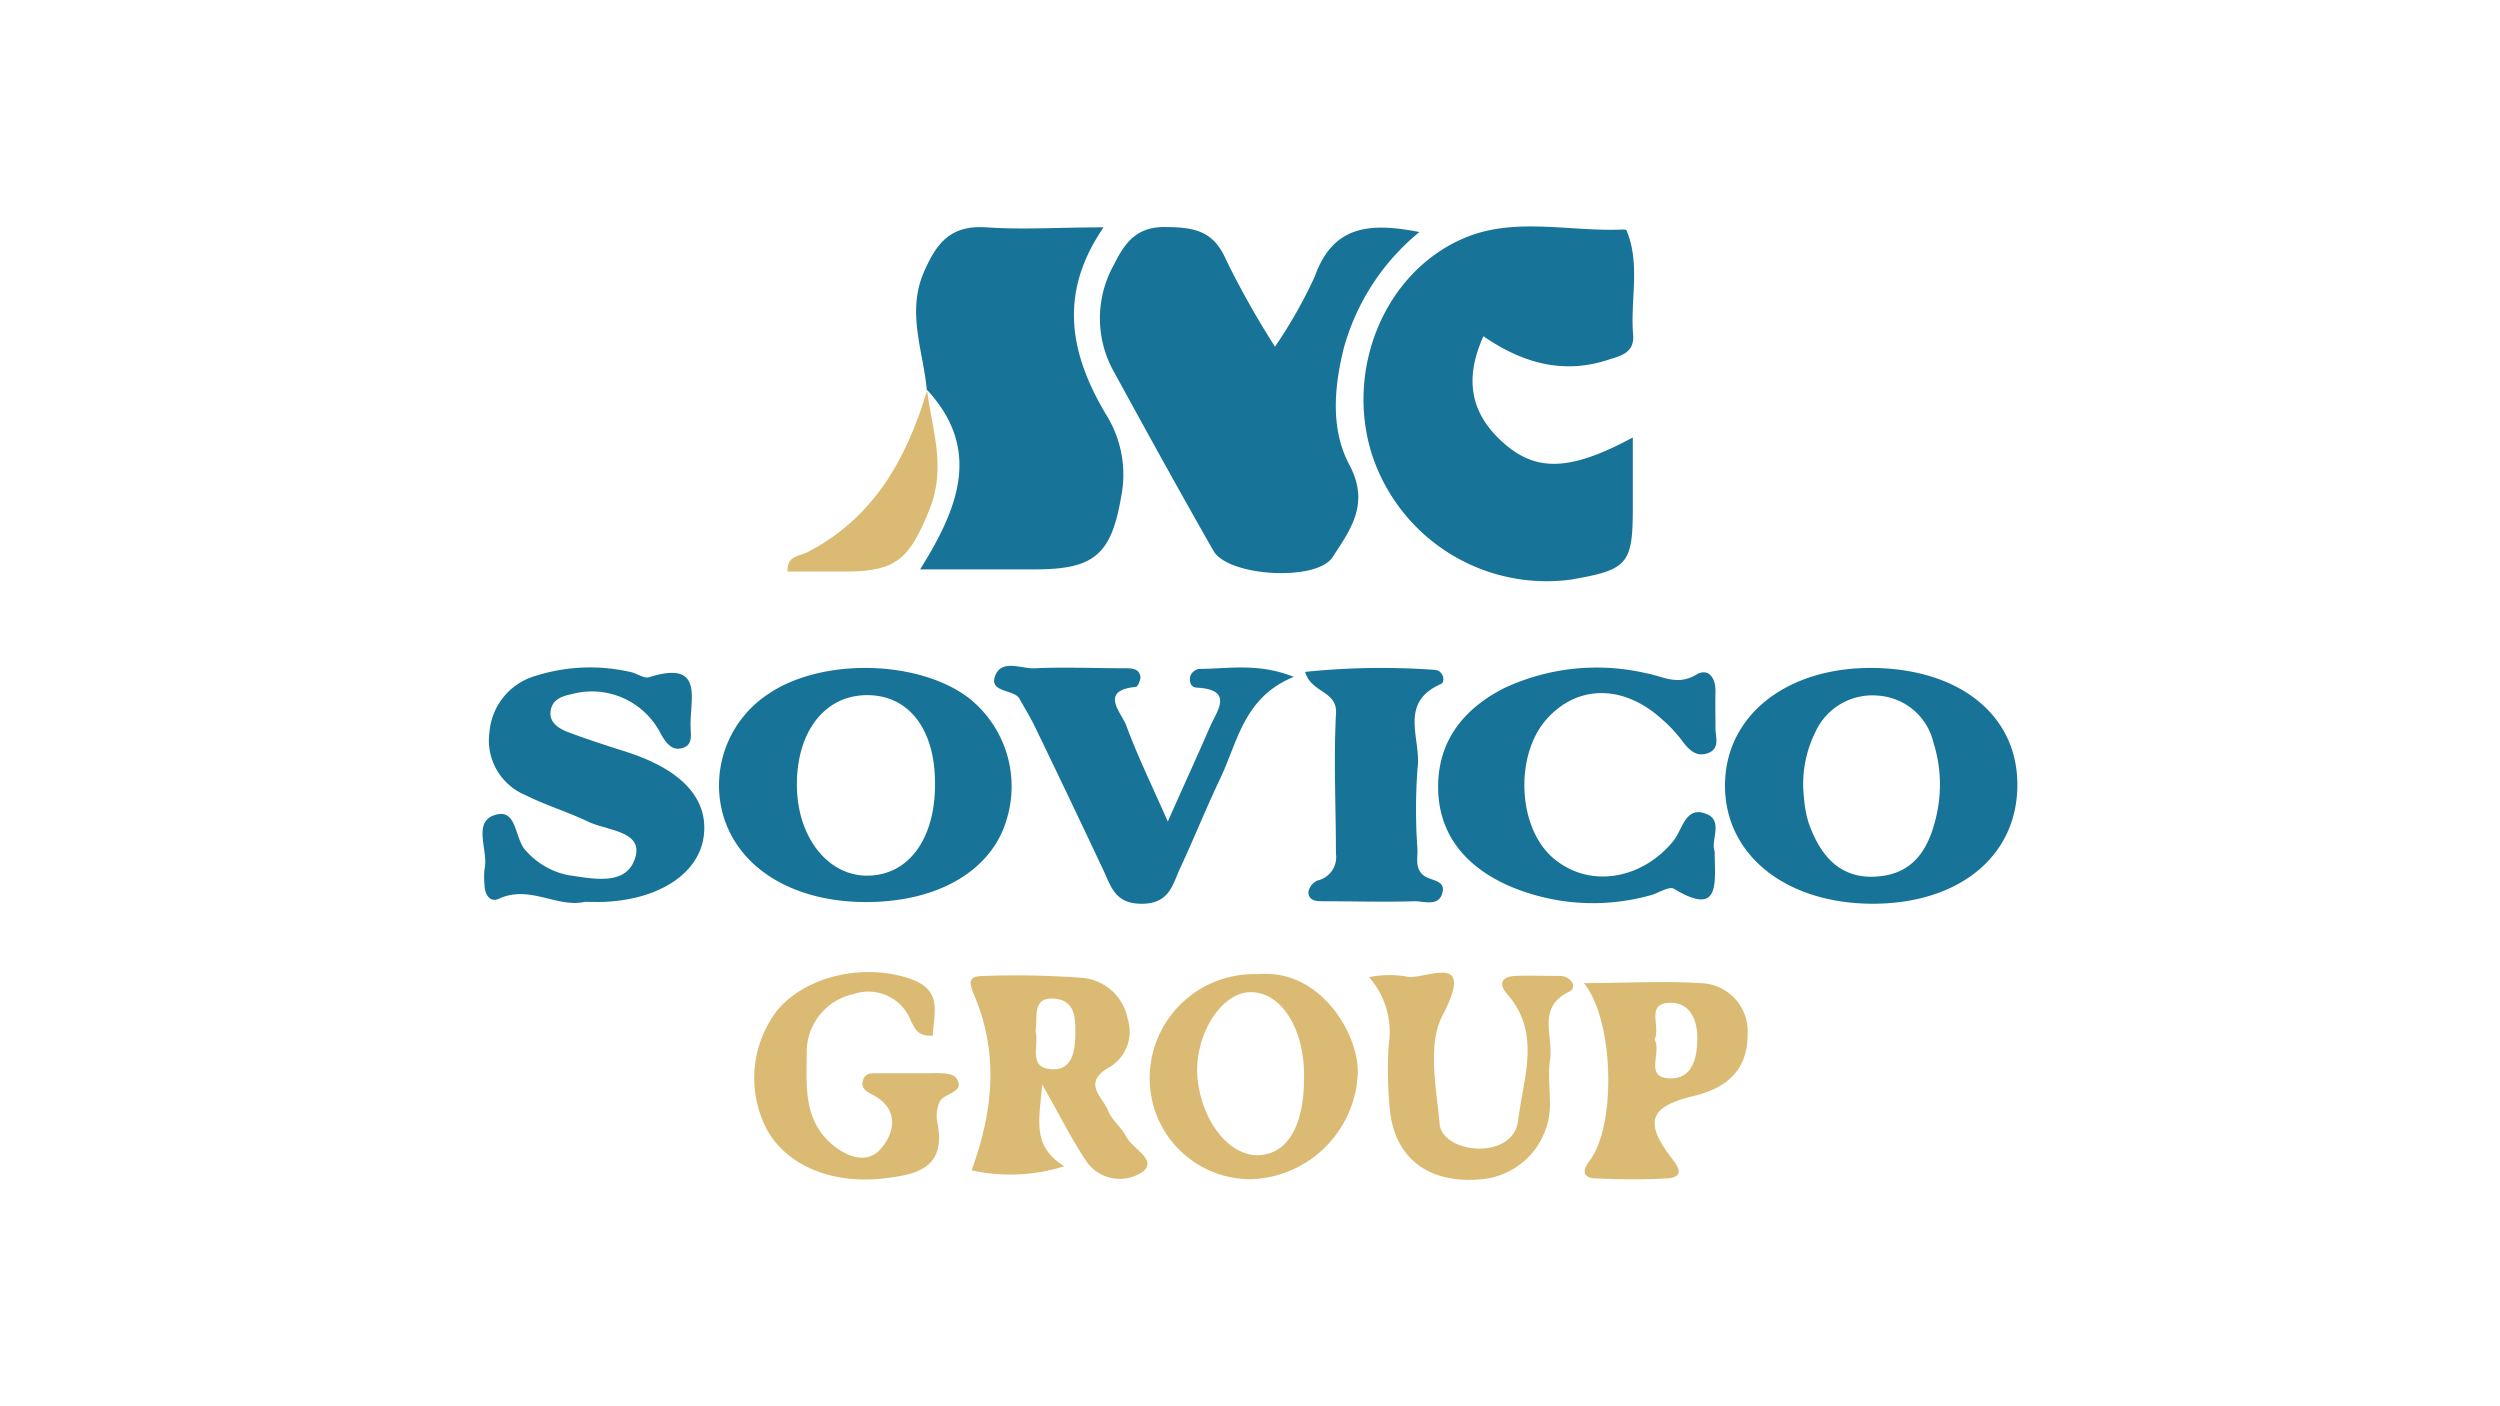 <svg xmlns="http://www.w3.org/2000/svg" viewBox="0 0 160 90"><defs><style>.cls-1{fill:none;}.cls-2{fill:#177397;}.cls-3{fill:#dbbb73;}</style></defs><title>Asset 9</title><g id="Layer_2" data-name="Layer 2"><g id="Layer_1-2" data-name="Layer 1"><rect class="cls-1" width="160" height="90"/><path class="cls-2" d="M104.5,28c0,1.56,0,3,0,4.47,0,3.66-.32,4-4,4.63a11.76,11.76,0,0,1-12.69-8c-1.74-5.44.79-11.72,5.94-13.88,3.21-1.35,6.73-.38,10.11-.53.08,0,.22,0,.24.06.9,2.17.23,4.45.42,6.67.1,1.19-.83,1.36-1.67,1.63-2.91.93-5.5.13-7.91-1.53-1.21,2.66-.84,4.83,1.07,6.63C98.19,30.23,100.39,30.21,104.5,28Z"/><path class="cls-2" d="M81.6,22.19a30.94,30.94,0,0,0,2.54-4.48c1.17-3.3,3.54-3.48,6.7-2.86A14.64,14.64,0,0,0,86,22.29c-.63,2.54-.84,5.2.35,7.44,1.34,2.5.09,4.15-1.06,5.92-1,1.58-6.68,1.26-7.63-.4-2.16-3.78-4.26-7.6-6.35-11.42A7,7,0,0,1,71.26,17c.68-1.36,1.39-2.48,3.28-2.47s3.13.23,3.94,2.12A56.59,56.59,0,0,0,81.6,22.19Z"/><path class="cls-2" d="M59.32,25c-.22-2.53-1.32-5-.18-7.61.81-1.86,1.72-3,4-2.84s4.67,0,7.49,0c-3,4.36-2.09,8.3.29,12.2a7.22,7.22,0,0,1,.83,5.06c-.63,3.7-1.75,4.63-5.5,4.63H58.89c2.38-3.83,4-7.63.45-11.48Z"/><path class="cls-2" d="M119.88,57.84c-5.58,0-9.5-3.12-9.48-7.6s4-7.58,9.56-7.49c5.32.09,8.92,2.86,9.14,7.05C129.34,54.56,125.61,57.82,119.88,57.84ZM115.45,51a7.36,7.36,0,0,0,.31,1.69c.72,2,1.93,3.57,4.34,3.41s3.37-1.82,3.84-3.94a8.89,8.89,0,0,0-.2-4.64,3.91,3.91,0,0,0-3.55-3,4,4,0,0,0-4,2.32A7.46,7.46,0,0,0,115.45,51Z"/><path class="cls-2" d="M55.23,57.73c-4.64-.06-8.1-2.28-9-5.75a7,7,0,0,1,2.92-7.55c3.41-2.34,9.61-2.22,12.85.24a7.21,7.21,0,0,1,2.44,7.73C63.49,55.75,59.95,57.79,55.23,57.73Zm4.61-7.61c0-3.51-1.73-5.67-4.41-5.63S51,46.85,51,50.21s2,5.92,4.63,5.83S59.87,53.55,59.84,50.13Z"/><path class="cls-2" d="M37.42,57.72c-1.75.4-3.54-1.11-5.49-.2-.57.27-.92-.28-.92-.9a4.61,4.61,0,0,1,0-1c.27-1.18-.8-3,.66-3.46s1.24,1.55,2,2.3A4.93,4.93,0,0,0,36.31,56c1.62.23,3.82.76,4.36-1.16.46-1.65-1.8-1.68-3-2.24-1.33-.64-2.76-1.07-4.08-1.73a3.79,3.79,0,0,1-2.26-4.05,4.09,4.09,0,0,1,3-3.58A11.51,11.51,0,0,1,40.31,43c.43.07.9.45,1.24.34,3.6-1.14,2.57,1.5,2.65,3.21,0,.49.16,1.11-.51,1.32s-1.05-.3-1.38-.87a4.94,4.94,0,0,0-5.74-2.57c-.61.12-1.22.34-1.33,1.06s.48,1.1,1,1.32c1.3.5,2.63.92,4,1.36,3.47,1.15,5.1,3,4.8,5.34s-2.75,4-6.18,4.2C38.43,57.74,38,57.72,37.42,57.72Z"/><path class="cls-2" d="M109.74,54.47c0,2,.43,4.25-2.61,2.41-.3-.18-1,.28-1.47.41a13.63,13.63,0,0,1-9.21-.65c-2.67-1.22-4.4-3.26-4.41-6.26s1.68-5.07,4.29-6.37a14,14,0,0,1,9-.93c1.08.19,2,.83,3.23.1.76-.46,1.25.19,1.23,1.07s0,1.58,0,2.36c0,.55.31,1.3-.48,1.59s-1.26-.26-1.7-.85A8.9,8.9,0,0,0,106.33,46c-2.48-2.23-5.45-2.18-7.41.1s-1.81,6.87.5,8.83,5.67,1.35,7.67-1.1c.6-.73.78-2.34,2.18-1.71C110.29,52.56,109.46,53.85,109.74,54.47Z"/><path class="cls-2" d="M74.74,52.58c1-2.27,1.88-4.17,2.71-6.09.44-1,1.53-2.34-.82-2.48-.47,0-.53-.45-.44-.77a.74.74,0,0,1,.55-.43c1.86,0,3.76-.41,6.06.51-3.21,1.31-3.58,4.15-4.7,6.49-.9,1.89-1.68,3.84-2.56,5.73-.49,1.05-.68,2.27-2.4,2.3s-2-1-2.51-2.12q-2.17-4.61-4.39-9.2c-.3-.62-.67-1.22-1-1.81s-1.91-.38-1.57-1.4c.39-1.17,1.68-.5,2.55-.54,1.92-.09,3.85,0,5.77,0,.43,0,.93,0,1,.56,0,.2-.17.62-.29.63-2.33.22-1,1.59-.65,2.39C72.79,48.37,73.74,50.31,74.74,52.58Z"/><path class="cls-3" d="M66.7,69.41c-.2,2.35-.65,3.94,1.41,5.23a11.41,11.41,0,0,1-5.93.26c1.4-3.8,1.73-7.5.19-11.15-.43-1-.34-1.28.6-1.29a57.43,57.43,0,0,1,6.27.12,3.24,3.24,0,0,1,2.93,2.62,2.65,2.65,0,0,1-1.25,3.15c-1.67,1-.33,1.87,0,2.74.25.61.86,1.07,1.17,1.67.39.77,2,1.46,1.05,2.23a2.6,2.6,0,0,1-3.7-.8C68.56,72.87,67.85,71.42,66.7,69.41ZM66.27,66c.27.83-.53,2.31,1,2.43,1.35.1,1.53-1.14,1.55-2.21s0-2.23-1.4-2.31S66.43,65.15,66.27,66Z"/><path class="cls-2" d="M83.53,43a47.51,47.51,0,0,1,8.27-.13c.55,0,.75.76.41.91C89.45,45,91,47.34,90.72,49.19a36.24,36.24,0,0,0,0,5.22c0,.58-.16,1.23.45,1.66.45.31,1.4.26,1.13,1.12s-1.19.47-1.81.49c-1.91.06-3.83,0-5.75,0-.44,0-1,0-1-.59a1,1,0,0,1,.56-.73,1.54,1.54,0,0,0,1.2-1.73c0-3-.15-5.93,0-8.88C85.65,44.18,83.92,44.39,83.53,43Z"/><path class="cls-3" d="M59.7,66.28c-1,.07-1.16-.5-1.4-.94a2.92,2.92,0,0,0-3.67-1.72,3.79,3.79,0,0,0-3,3.72c0,2.08-.23,4.14,1.45,5.75,1,.92,2.36,1.46,3.25.48s1.3-2.55-.45-3.49c-.4-.22-.81-.39-.65-.94s.68-.44,1.08-.45c1,0,1.92,0,2.88,0,.68,0,1.7-.09,2,.29.62.88-.6.95-1,1.44A2.1,2.1,0,0,0,60,71.87c.56,2.9-1.34,3.31-3.46,3.55-3.33.38-6.23-.85-7.48-3.17a7.1,7.1,0,0,1,.71-7.62c1.83-2.16,5.48-3,8.45-2C60.38,63.36,59.75,64.83,59.7,66.28Z"/><path class="cls-3" d="M80.52,62.35c3.91-.37,6.39,3.71,6.38,6.25a7.07,7.07,0,0,1-6.85,6.87A6.45,6.45,0,0,1,73.58,69,6.67,6.67,0,0,1,80.52,62.35Zm2.94,6.48c0-3.09-1.52-5.38-3.47-5.33s-3.67,3-3.33,5.69,2.07,4.83,3.92,4.74S83.49,72,83.46,68.83Z"/><path class="cls-3" d="M87.62,62.54a6.51,6.51,0,0,1,2.29-.06c1.08.38,4.66-1.81,2.43,2.47-1,1.87-.42,4.64-.2,7,.09.94,1.29,1.54,2.47,1.56S97,73,97.16,71.72c.32-2.72,1.51-5.57-.7-8.1-.6-.69-.33-1.12.52-1.16s1.92,0,2.88,0c.62,0,1.14.69.59,1-2.14,1-1,2.88-1.25,4.37-.13.94,0,1.92,0,2.88a4.82,4.82,0,0,1-4.61,4.78c-3.1.22-5.2-1.29-5.61-4.21a25.36,25.36,0,0,1-.1-4.44A5.29,5.29,0,0,0,87.62,62.54Z"/><path class="cls-3" d="M101.37,62.92c2.61,0,5-.15,7.41,0a3.09,3.09,0,0,1,3.07,3.27c0,2.36-1.41,3.46-3.44,3.95-2.87.69-3.24,1.66-1.32,4.12.62.79.36,1.12-.43,1.16-1.48.08-3,.07-4.44,0-.78,0-1.09-.34-.48-1.14C103.44,72.06,103.32,65.32,101.37,62.92Zm4.52,3.61c.48.8-.65,2.37.88,2.48s1.85-1.26,1.86-2.58c0-1.17-.48-2.22-1.64-2.25C105.24,64.14,106.32,65.71,105.89,66.53Z"/><path class="cls-3" d="M59.34,25.05c.33,2.52,1.24,4.9.13,7.6-1.23,3-2,3.9-5.2,3.93-1.28,0-2.57,0-3.87,0-.05-1,.75-1,1.22-1.21C55.88,33.18,58,29.44,59.33,25Z"/></g></g></svg>